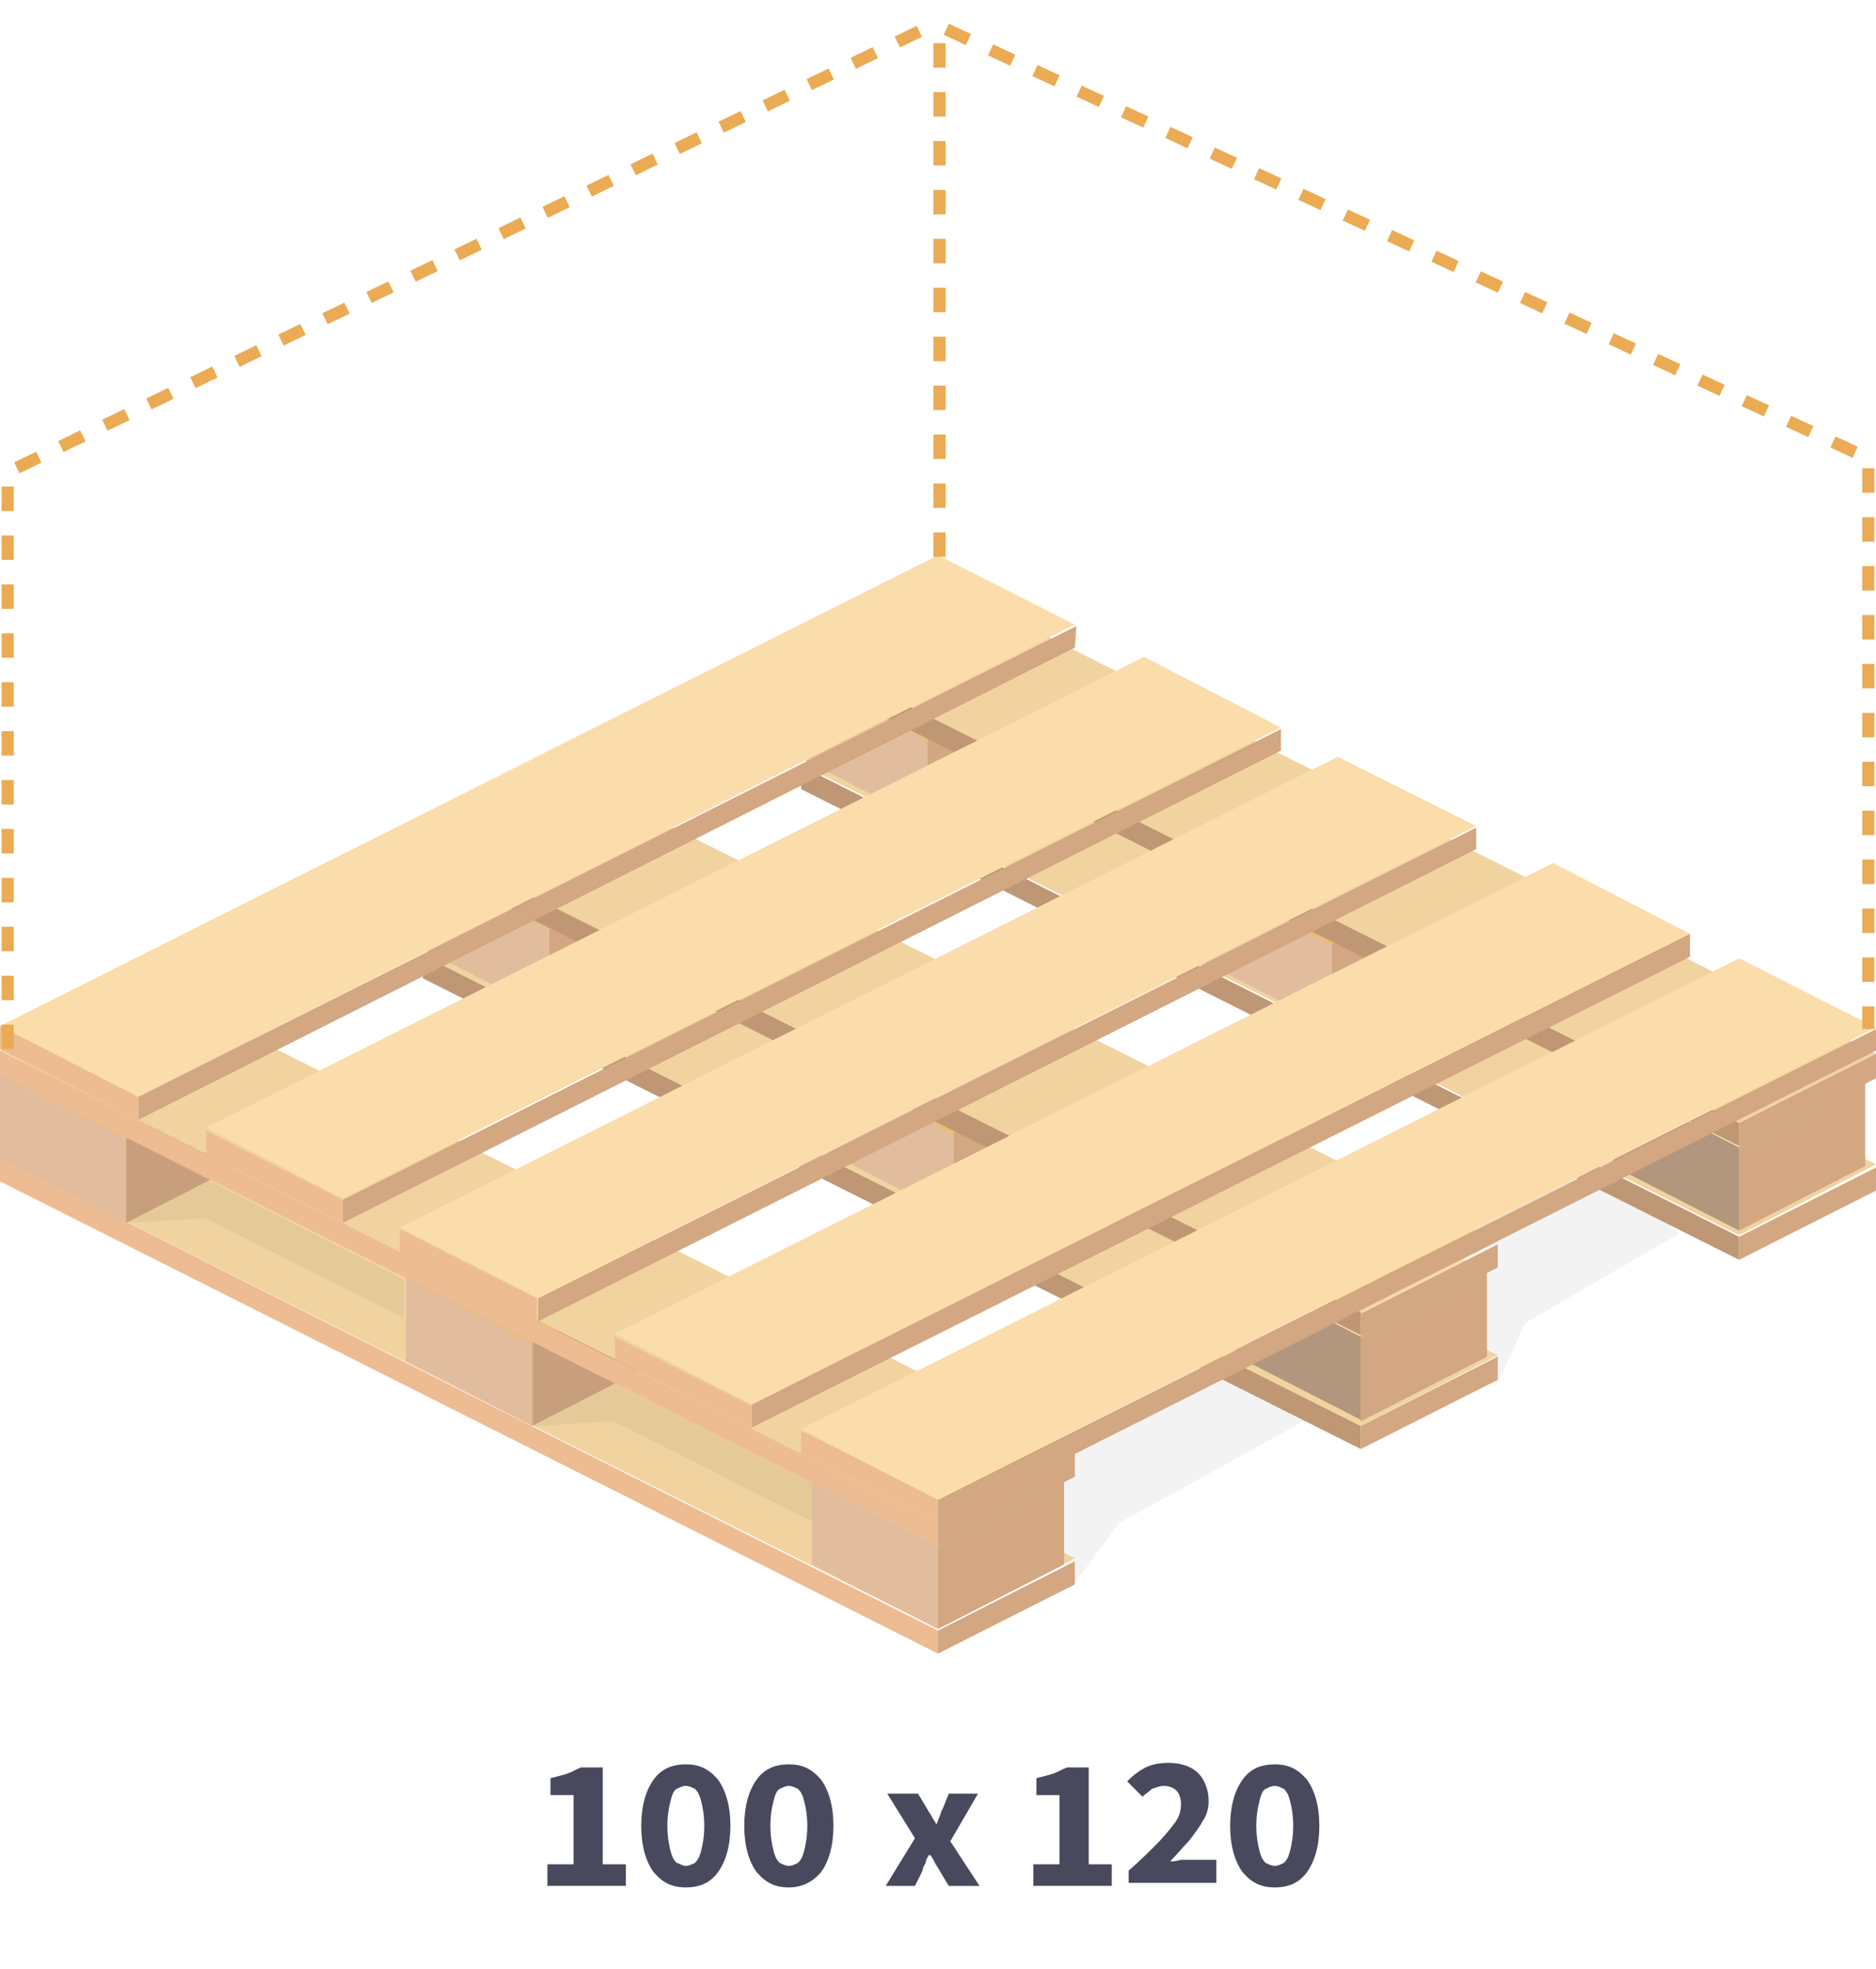 <svg width="122" height="128" viewBox="0 0 122 128" fill="none" xmlns="http://www.w3.org/2000/svg">
<path opacity="0.05" d="M69.9 102.899L72.8 98.999L84.6 92.499L97.4 89.899L99.2 85.999L109.2 80.199L97.2 69.699L62.7 92.299L69.9 102.899Z" fill="black"/>
<path d="M0 76.801L61 107.501V106.001L0 75.301V76.801Z" fill="#EEBC92"/>
<path d="M61 107.5L69.9 103V101.5L61 106V107.5Z" fill="#D2A782"/>
<path d="M0 75.301L61 105.901L69.9 101.301L9 70.801L0 75.301Z" fill="#F1D3A0"/>
<path d="M16.4 75.301L8.2 79.501V74.001L16.4 69.801V75.301Z" fill="#D2A782"/>
<path d="M8.2 79.501L0 75.301V69.801L8.2 74.001V79.501Z" fill="#E1BD9E"/>
<path d="M16.4 69.802L8.2 74.002L0 69.802L8.2 65.602L16.4 69.802Z" fill="#EEBB66"/>
<path d="M42.8 88.5L34.6 92.7V87.2L42.8 83V88.5Z" fill="#D2A782"/>
<path d="M34.6 92.7L26.4 88.5V83L34.6 87.2V92.7Z" fill="#E1BD9E"/>
<path d="M42.8 83.098L34.6 87.298L26.4 83.098L34.6 78.898L42.8 83.098Z" fill="#EEBB66"/>
<path d="M69.2 101.701L61 105.901V100.501L69.2 96.301V101.701Z" fill="#D2A782"/>
<path d="M61 105.899L52.8 101.699V96.199L61 100.499V105.899Z" fill="#E1BD9E"/>
<path d="M69.2 96.302L61 100.502L52.8 96.302L61 92.102L69.2 96.302Z" fill="#FBDDAB"/>
<path d="M0 69.801L61 100.501V99.001L0 68.301V69.801Z" fill="#EEBC92"/>
<path d="M61 100.5L69.9 96V94.5L61 98.9V100.5Z" fill="#D2A782"/>
<path d="M0 68.299L61 98.899L69.9 94.299L9 63.699L0 68.299Z" fill="#F1D3A0"/>
<path d="M52.1 51.301L113.1 81.901V80.401L52.1 49.801V51.301Z" fill="#BF9775"/>
<path d="M113.1 81.898L122 77.398V75.898L113.1 80.398V81.898Z" fill="#D2A782"/>
<path d="M52.1 49.699L113.1 80.299L122 75.699L61 45.199L52.1 49.699Z" fill="#F1D3A0"/>
<path d="M68.5 49.401L60.3 53.501V48.001L68.5 43.801V49.401Z" fill="#D2A782"/>
<path d="M60.3 53.501L52.1 49.301V43.801L60.3 48.001V53.501Z" fill="#E1BD9E"/>
<path d="M68.5 43.899L60.3 48.099L52.1 43.899L60.3 39.699L68.5 43.899Z" fill="#EEBB66"/>
<path d="M94.8 62.602L86.6 66.802V61.302L94.8 57.102V62.602Z" fill="#D2A782"/>
<path d="M86.6 66.802L78.4 62.602V57.102L86.6 61.302V66.802Z" fill="#E1BD9E"/>
<path d="M94.8 57.2L86.6 61.4L78.4 57.2L86.6 53L94.8 57.2Z" fill="#EEBB66"/>
<path d="M121.3 75.801L113.1 80.001V74.501L121.3 70.301V75.801Z" fill="#D2A782"/>
<path d="M113.1 80.001L104.9 75.801V70.301L113.1 74.501V80.001Z" fill="#B2967D"/>
<path d="M121.3 70.399L113.1 74.599L104.9 70.399L113.1 66.199L121.3 70.399Z" fill="#FBDDAB"/>
<path d="M52.1 43.898L113.1 74.498V72.998L52.1 42.398V43.898Z" fill="#BF9775"/>
<path d="M113.1 74.6L122 70.1V68.5L113.1 73V74.6Z" fill="#D2A782"/>
<path d="M52.1 42.401L113.1 73.001L122 68.501L61 37.801L52.1 42.401Z" fill="#F1D3A0"/>
<path d="M27.5 63.602L88.5 94.202V92.702L27.5 62.102V63.602Z" fill="#BF9775"/>
<path d="M88.5 94.199L97.4 89.699V88.199L88.5 92.699V94.199Z" fill="#D2A782"/>
<path d="M27.5 62.1L88.5 92.7L97.4 88.1L36.4 57.5L27.5 62.1Z" fill="#F1D3A0"/>
<path d="M43.9 61.699L35.7 65.899V60.399L43.9 56.199V61.699Z" fill="#D2A782"/>
<path d="M35.7 65.899L27.5 61.699V56.199L35.7 60.399V65.899Z" fill="#E1BD9E"/>
<path d="M43.9 56.2L35.7 60.4L27.5 56.2L35.7 52L43.9 56.2Z" fill="#EEBB66"/>
<path d="M70.2 74.898L62 79.098V73.598L70.2 69.398V74.898Z" fill="#D2A782"/>
<path d="M62 79.1L53.8 74.9V69.5L62 73.7V79.1Z" fill="#E1BD9E"/>
<path d="M70.2 69.501L62 73.701L53.8 69.501L62 65.301L70.2 69.501Z" fill="#EEBB66"/>
<path d="M96.7 88.199L88.5 92.399V86.899L96.7 82.699V88.199Z" fill="#D2A782"/>
<path d="M88.5 92.302L80.3 88.102V82.602L88.5 86.802V92.302Z" fill="#B2967D"/>
<path d="M96.7 82.7L88.5 86.9L80.3 82.7L88.5 78.5L96.7 82.7Z" fill="#FBDDAB"/>
<path d="M27.5 56.199L88.5 86.799V85.299L27.5 54.699V56.199Z" fill="#BF9775"/>
<path d="M88.5 86.898L97.4 82.398V80.898L88.5 85.398V86.898Z" fill="#D2A782"/>
<path d="M27.5 54.702L88.5 85.302L97.4 80.702L36.4 50.102L27.5 54.702Z" fill="#F1D3A0"/>
<path d="M69.9 42.099L9 72.799V71.299L70 40.699L69.9 42.099Z" fill="#D2A782"/>
<path d="M9 72.799L0 68.199V66.699L9 71.299V72.799Z" fill="#EEBC92"/>
<path d="M69.9 40.602L9 71.302L0 66.702L61 36.102L69.9 40.602Z" fill="#FBDDAB"/>
<path d="M96 55.201L35 85.901V84.401L96 53.801V55.201Z" fill="#D2A782"/>
<path d="M35 85.898L26 81.398V79.898L34.9 84.398V85.898H35Z" fill="#EEBC92"/>
<path d="M96 53.699L35 84.399L26 79.799L87 49.199L96 53.699Z" fill="#FBDDAB"/>
<path d="M83.3 48.798L22.3 79.498V77.998L83.3 47.398V48.798Z" fill="#D2A782"/>
<path d="M22.3 79.5L13.4 75V73.5L22.3 78V79.5Z" fill="#EEBC92"/>
<path d="M83.3 47.299L22.3 77.899L13.4 73.299L74.4 42.699L83.3 47.299Z" fill="#FBDDAB"/>
<path d="M109.9 62.199L48.9 92.799V91.299L109.9 60.699V62.199Z" fill="#D2A782"/>
<path d="M48.9 92.898L40 88.398V86.898L48.9 91.398V92.898Z" fill="#EEBC92"/>
<path d="M109.9 60.702L48.9 91.302L40 86.702L101 56.102L109.9 60.702Z" fill="#FBDDAB"/>
<path d="M122 68.298L61 98.998V97.498L122 66.898V68.298Z" fill="#D2A782"/>
<path d="M61 99L52.1 94.5V93L61 97.5V99Z" fill="#EEBC92"/>
<path d="M122 66.801L61 97.501L52.1 92.901L113.1 62.301L122 66.801Z" fill="#FBDDAB"/>
<path opacity="0.05" d="M8.2 79.5L13.4 79.2L26.3 85.7V83.2L8.2 74V79.5Z" fill="black"/>
<path opacity="0.05" d="M34.7 92.701L39.9 92.401L52.8 98.901V96.401L34.7 87.301V92.701Z" fill="black"/>
<path d="M61.1 36.199V1.699L121.5 29.799V66.899" stroke="#EBAB54" stroke-width="0.793" stroke-dasharray="1.59 1.59"/>
<path d="M0.5 68.2V30.7L60.9 1.5" stroke="#EBAB54" stroke-width="0.793" stroke-dasharray="1.59 1.59"/>
<path d="M82.9 122.699C82 122.699 81.4 122.399 80.8 121.699C80.3 120.999 80 119.999 80 118.699C80 117.399 80.3 116.399 80.8 115.699C81.3 114.999 82 114.699 82.9 114.699C83.8 114.699 84.4 114.999 85 115.699C85.5 116.399 85.8 117.399 85.8 118.699C85.8 119.999 85.5 120.999 85 121.699C84.5 122.399 83.8 122.699 82.9 122.699ZM82.9 121.299C83.1 121.299 83.3 121.199 83.5 121.099C83.7 120.899 83.8 120.699 83.9 120.299C84 119.899 84.1 119.399 84.1 118.699C84.1 117.999 84 117.499 83.9 117.099C83.8 116.699 83.7 116.499 83.5 116.299C83.3 116.199 83.1 116.099 82.9 116.099C82.7 116.099 82.5 116.199 82.3 116.299C82.1 116.399 82 116.699 81.9 117.099C81.8 117.499 81.7 117.999 81.7 118.699C81.7 119.399 81.8 119.899 81.9 120.299C82 120.699 82.1 120.899 82.3 121.099C82.5 121.199 82.7 121.299 82.9 121.299Z" fill="#49495E"/>
<path d="M73.4 122.602V121.602C74.1 121.002 74.7 120.402 75.2 119.902C75.7 119.402 76.1 118.902 76.4 118.502C76.7 118.102 76.8 117.702 76.8 117.302C76.8 116.902 76.7 116.602 76.5 116.402C76.3 116.202 76 116.102 75.7 116.102C75.4 116.102 75.2 116.202 74.9 116.302C74.7 116.502 74.5 116.602 74.3 116.802L73.3 115.802C73.7 115.402 74.1 115.102 74.5 114.902C74.9 114.702 75.4 114.602 76 114.602C76.5 114.602 77 114.702 77.4 114.902C77.8 115.102 78.1 115.402 78.3 115.802C78.5 116.202 78.6 116.602 78.6 117.102C78.6 117.502 78.5 118.002 78.2 118.402C78 118.802 77.6 119.302 77.3 119.702C76.9 120.102 76.5 120.602 76.1 121.002C76.3 121.002 76.5 121.002 76.8 120.902C77.1 120.902 77.3 120.902 77.5 120.902H79.1V122.402H73.4V122.602Z" fill="#49495E"/>
<path d="M67.2 122.598V121.198H68.9V116.698H67.4V115.598C67.8 115.498 68.2 115.398 68.5 115.298C68.8 115.198 69.1 114.998 69.4 114.898H70.8V121.198H72.3V122.598H67.2Z" fill="#49495E"/>
<path d="M57.6 122.602L59.5 119.502L57.7 116.602H59.7L60.3 117.602C60.4 117.802 60.5 117.902 60.6 118.102C60.7 118.302 60.8 118.402 60.9 118.602C61 118.402 61 118.302 61.1 118.102C61.2 117.902 61.2 117.702 61.3 117.602L61.7 116.602H63.6L61.8 119.702L63.7 122.602H61.7L61.1 121.602C61 121.402 60.9 121.302 60.8 121.102C60.7 120.902 60.6 120.702 60.5 120.602H60.4C60.3 120.802 60.2 120.902 60.2 121.102C60.1 121.302 60 121.402 60 121.602L59.5 122.602H57.6Z" fill="#49495E"/>
<path d="M51.3 122.699C50.4 122.699 49.8 122.399 49.2 121.699C48.7 120.999 48.4 119.999 48.4 118.699C48.4 117.399 48.7 116.399 49.2 115.699C49.7 114.999 50.4 114.699 51.3 114.699C52.2 114.699 52.8 114.999 53.4 115.699C53.9 116.399 54.2 117.399 54.2 118.699C54.2 119.999 53.9 120.999 53.4 121.699C52.8 122.399 52.1 122.699 51.3 122.699ZM51.3 121.299C51.5 121.299 51.7 121.199 51.9 121.099C52.1 120.899 52.2 120.699 52.3 120.299C52.4 119.899 52.5 119.399 52.5 118.699C52.5 117.999 52.4 117.499 52.3 117.099C52.2 116.699 52.1 116.499 51.9 116.299C51.7 116.199 51.5 116.099 51.3 116.099C51.1 116.099 50.9 116.199 50.7 116.299C50.5 116.399 50.4 116.699 50.3 117.099C50.2 117.499 50.1 117.999 50.1 118.699C50.1 119.399 50.2 119.899 50.3 120.299C50.4 120.699 50.5 120.899 50.7 121.099C50.9 121.199 51.1 121.299 51.3 121.299Z" fill="#49495E"/>
<path d="M44.6 122.699C43.7 122.699 43.1 122.399 42.5 121.699C42 120.999 41.7 119.999 41.7 118.699C41.7 117.399 42 116.399 42.5 115.699C43 114.999 43.7 114.699 44.6 114.699C45.5 114.699 46.1 114.999 46.7 115.699C47.2 116.399 47.5 117.399 47.5 118.699C47.5 119.999 47.2 120.999 46.7 121.699C46.2 122.399 45.5 122.699 44.6 122.699ZM44.6 121.299C44.8 121.299 45 121.199 45.2 121.099C45.4 120.899 45.5 120.699 45.6 120.299C45.7 119.899 45.8 119.399 45.8 118.699C45.8 117.999 45.7 117.499 45.6 117.099C45.5 116.699 45.4 116.499 45.2 116.299C45 116.199 44.8 116.099 44.6 116.099C44.4 116.099 44.2 116.199 44 116.299C43.8 116.399 43.7 116.699 43.6 117.099C43.5 117.499 43.4 117.999 43.4 118.699C43.4 119.399 43.5 119.899 43.6 120.299C43.7 120.699 43.8 120.899 44 121.099C44.3 121.199 44.4 121.299 44.6 121.299Z" fill="#49495E"/>
<path d="M35.6 122.598V121.198H37.3V116.698H35.8V115.598C36.2 115.498 36.6 115.398 36.9 115.298C37.2 115.198 37.5 114.998 37.8 114.898H39.2V121.198H40.7V122.598H35.6Z" fill="#49495E"/>
</svg>
